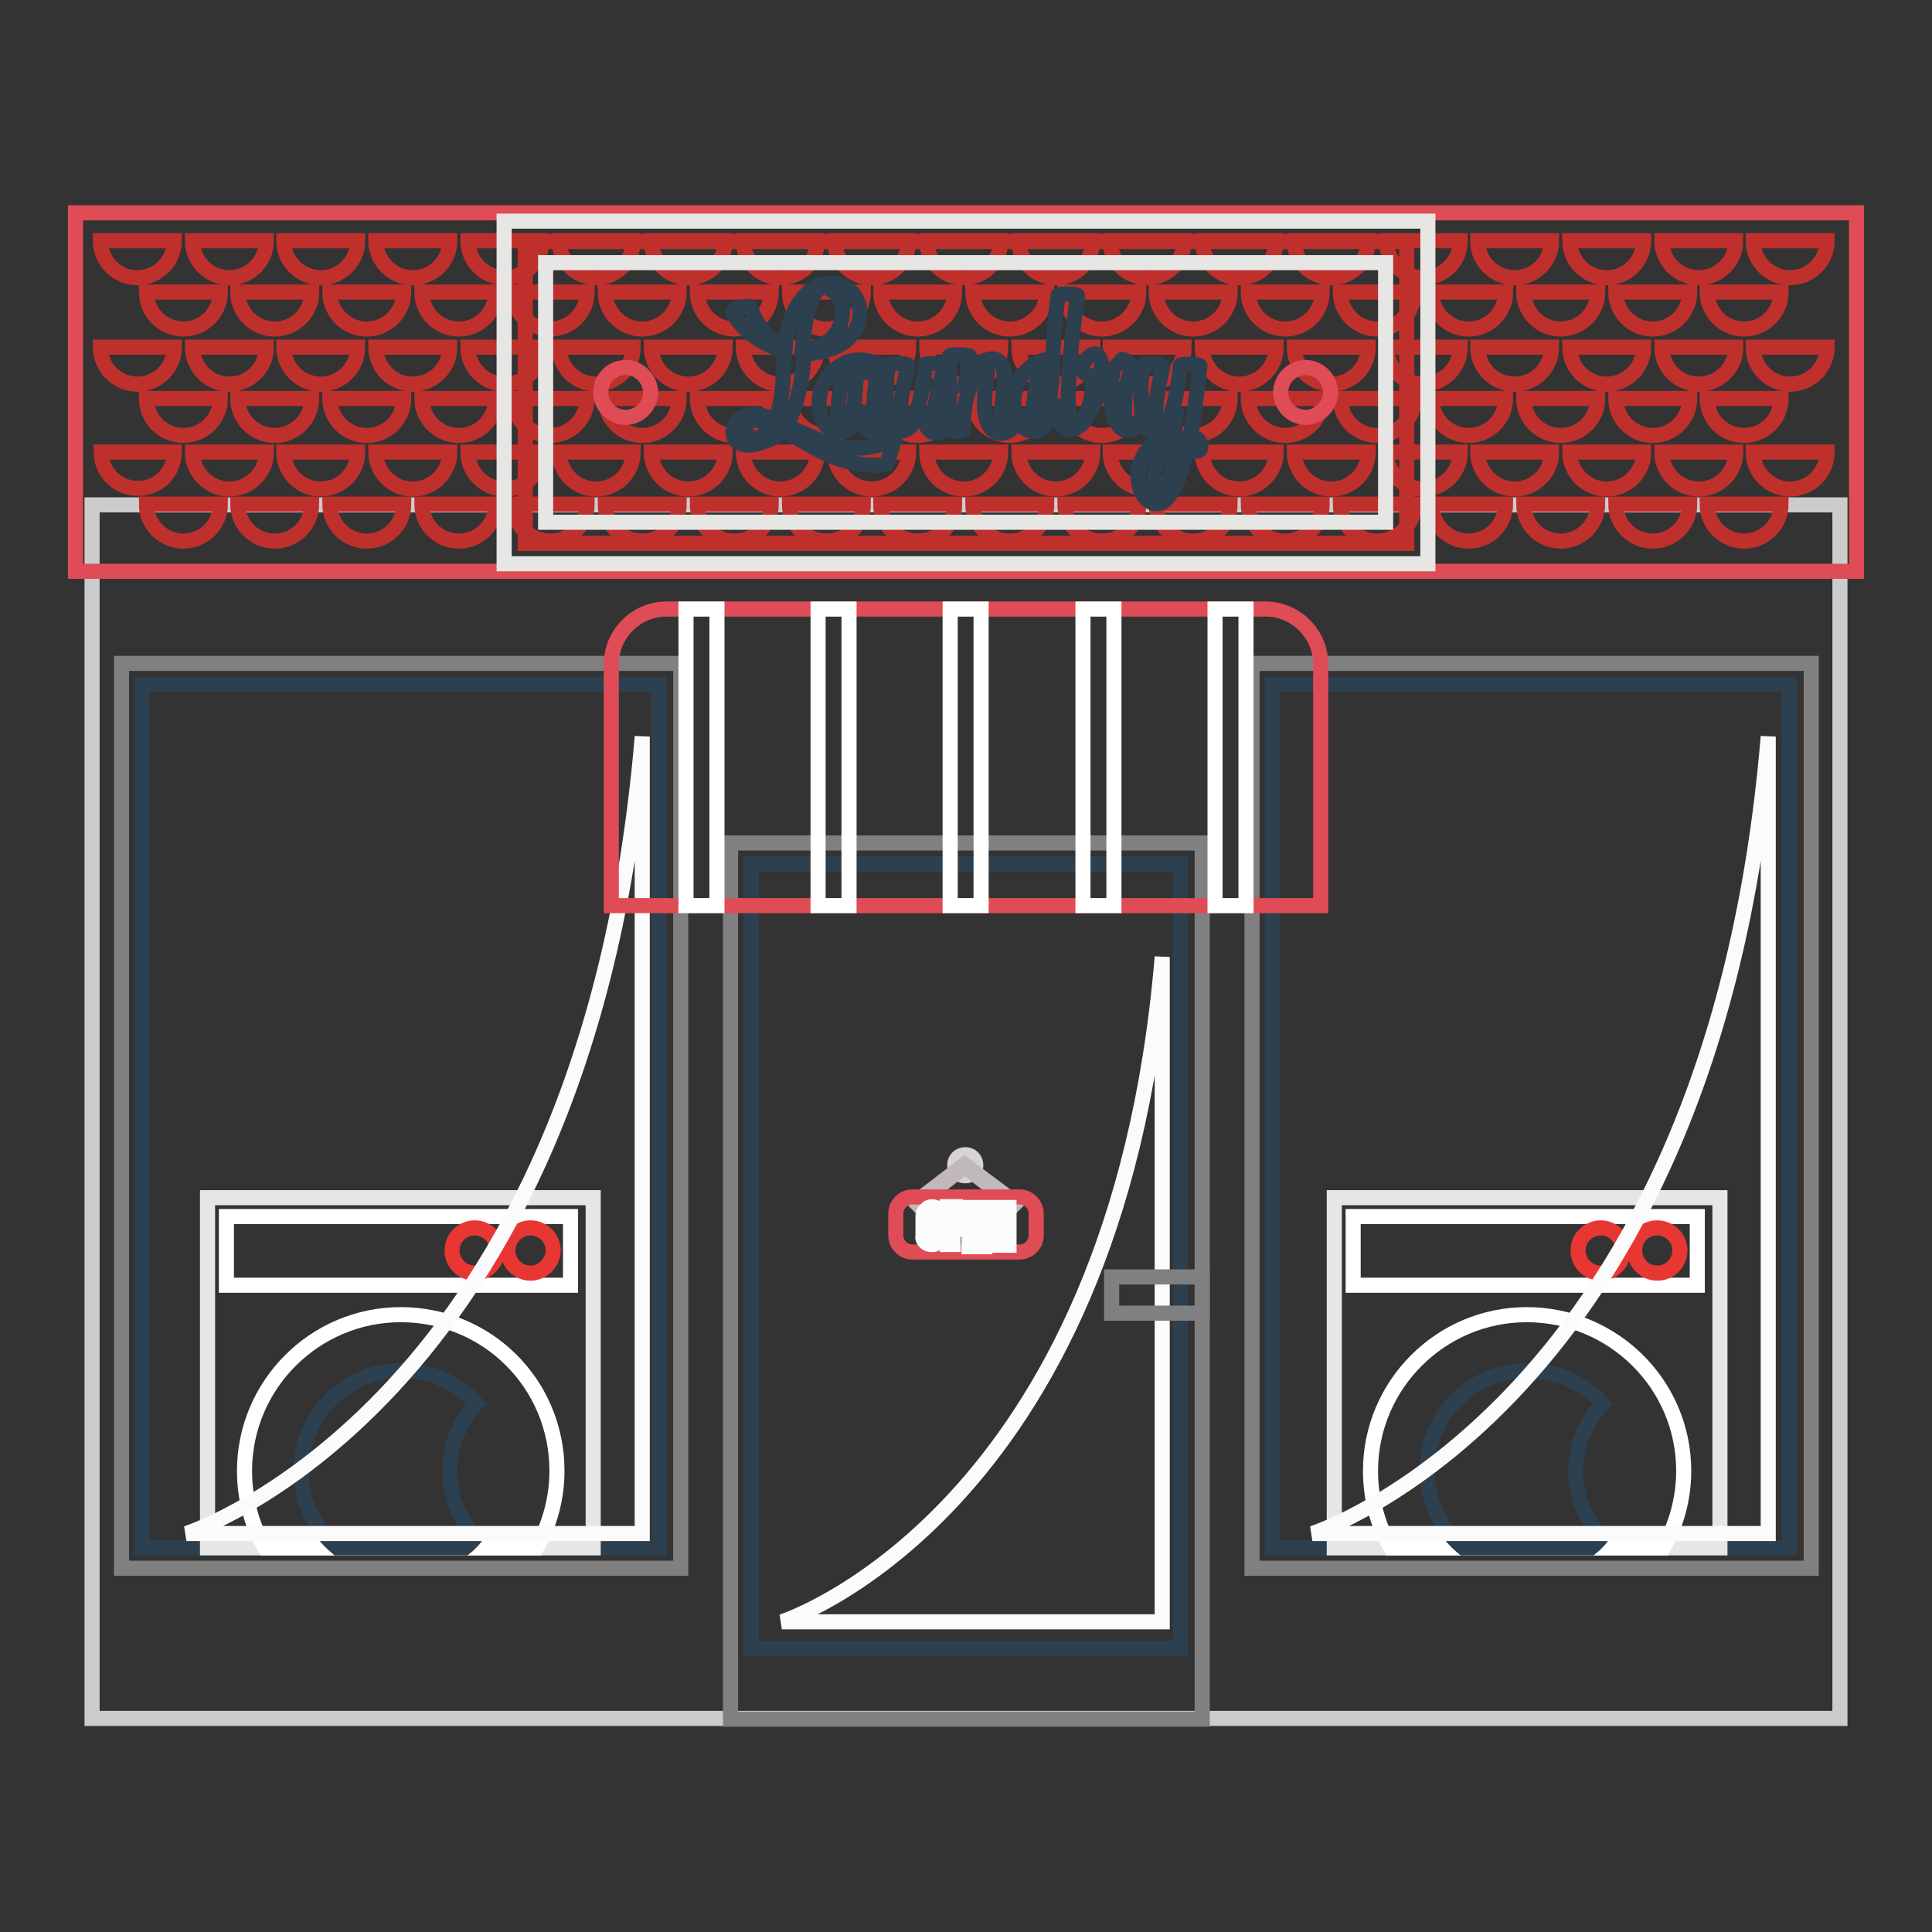 <?xml version="1.0" encoding="utf-8"?>
<!-- Svg Vector Icons : http://www.onlinewebfonts.com/icon -->
<!DOCTYPE svg PUBLIC "-//W3C//DTD SVG 1.1//EN" "http://www.w3.org/Graphics/SVG/1.1/DTD/svg11.dtd">
<svg version="1.1" xmlns="http://www.w3.org/2000/svg" xmlns:xlink="http://www.w3.org/1999/xlink" x="0px" y="0px" viewBox="0 0 256 256" enable-background="new 0 0 256 256" xml:space="preserve">
<rect x="0" y="0" width="256" height="256" fill="#333333" stroke="none"/>
<g> <path stroke-width="2" fill-opacity="0" stroke="#cccccc"  d="M12.2,66.9h231.6v160.8H12.2V66.9z"/> <path stroke-width="2" fill-opacity="0" stroke="#df4c56"  d="M10,28.2h236v47.5H10V28.2z"/> <path stroke-width="2" fill-opacity="0" stroke="#808081"  d="M16.1,87.9h74.1v119.9H16.1V87.9z"/> <path stroke-width="2" fill-opacity="0" stroke="#2d4050"  d="M18.8,90.7h68.5v114.4H18.8V90.7z"/> <path stroke-width="2" fill-opacity="0" stroke="#808081"  d="M165.9,87.9h74.1v119.9h-74.1V87.9z"/> <path stroke-width="2" fill-opacity="0" stroke="#2d4050"  d="M168.6,90.7h68.5v114.4h-68.5V90.7z"/> <path stroke-width="2" fill-opacity="0" stroke="#808081"  d="M96.8,111.7h62.5v116.1H96.8V111.7z"/> <path stroke-width="2" fill-opacity="0" stroke="#2d4050"  d="M99.5,114.5h56.9v103.9H99.5V114.5z"/> <path stroke-width="2" fill-opacity="0" stroke="#bf302d"  d="M23.1,31.9c0,2.7-2.2,4.9-4.9,4.9l0,0c-2.7,0-4.9-2.2-4.9-4.9c0,0,0,0,0,0H23.1z M35.3,31.9 c0,2.7-2.2,4.9-4.9,4.9l0,0c-2.7,0-4.9-2.2-4.9-4.9H35.3z M47.4,31.9c0,2.7-2.2,4.9-4.9,4.9l0,0c-2.7,0-4.9-2.2-4.9-4.9H47.4 L47.4,31.9z M59.6,31.9c0,2.7-2.2,4.9-4.9,4.9l0,0c-2.7,0-4.9-2.2-4.9-4.9H59.6z M71.8,31.9c0,2.7-2.2,4.9-4.9,4.9l0,0 c-2.7,0-4.9-2.2-4.9-4.9H71.8z M83.9,31.9c0,2.7-2.2,4.9-4.9,4.9l0,0c-2.7,0-4.9-2.2-4.9-4.9H83.9z M96.1,31.9 c0,2.7-2.2,4.9-4.9,4.9l0,0c-2.7,0-4.9-2.2-4.9-4.9H96.1z M108.3,31.9c0,2.7-2.2,4.9-4.9,4.9l0,0c-2.7,0-4.9-2.2-4.9-4.9H108.3z  M120.4,31.9c0,2.7-2.2,4.9-4.9,4.9l0,0c-2.7,0-4.9-2.2-4.9-4.9H120.4z M132.6,31.9c0,2.7-2.2,4.9-4.9,4.9s-4.9-2.2-4.9-4.9l0,0 H132.6z M144.8,31.9c0,2.7-2.2,4.9-4.9,4.9l0,0c-2.7,0-4.9-2.2-4.9-4.9l0,0H144.8L144.8,31.9z M156.9,31.9c0,2.7-2.2,4.9-4.9,4.9 c-2.7,0-4.9-2.2-4.9-4.9H156.9z M169.1,31.9c0,2.7-2.2,4.9-4.9,4.9l0,0c-2.7,0-4.9-2.2-4.9-4.9l0,0H169.1L169.1,31.9z M181.3,31.9 c0,2.7-2.2,4.9-4.9,4.9l0,0c-2.7,0-4.9-2.2-4.9-4.9l0,0H181.3L181.3,31.9z M193.5,31.9c0,2.7-2.2,4.9-4.9,4.9l0,0 c-2.7,0-4.9-2.2-4.9-4.9l0,0H193.5L193.5,31.9z M205.6,31.9c0,2.7-2.2,4.9-4.9,4.9l0,0c-2.7,0-4.9-2.2-4.9-4.9l0,0H205.6 L205.6,31.9z M217.8,31.9c0,2.7-2.2,4.9-4.9,4.9l0,0c-2.7,0-4.9-2.2-4.9-4.9l0,0H217.8L217.8,31.9z M230,31.9 c0,2.7-2.2,4.9-4.9,4.9l0,0c-2.7,0-4.9-2.2-4.9-4.9l0,0H230L230,31.9z M242.1,31.9c0,2.7-2.2,4.9-4.9,4.9l0,0 c-2.7,0-4.9-2.2-4.9-4.9l0,0H242.1z"/> <path stroke-width="2" fill-opacity="0" stroke="#bf302d"  d="M29.2,38.7c0,2.7-2.2,4.9-4.9,4.9s-4.9-2.2-4.9-4.9H29.2z M41.3,38.7c0,2.7-2.2,4.9-4.9,4.9 s-4.9-2.2-4.9-4.9l0,0H41.3z M53.5,38.7c0,2.7-2.2,4.9-4.9,4.9c-2.7,0-4.9-2.2-4.9-4.9l0,0H53.5z M65.7,38.7c0,2.7-2.2,4.9-4.9,4.9 s-4.9-2.2-4.9-4.9H65.7z M77.8,38.7c0,2.7-2.2,4.9-4.9,4.9c-2.7,0-4.9-2.2-4.9-4.9l0,0H77.8z M90,38.7c0,2.7-2.2,4.9-4.9,4.9 s-4.9-2.2-4.9-4.9H90z M102.2,38.7c0,2.7-2.2,4.9-4.9,4.9c-2.7,0-4.9-2.2-4.9-4.9H102.2z M114.4,38.7c0,2.7-2.2,4.9-4.9,4.9 s-4.9-2.2-4.9-4.9H114.4z M126.5,38.7c0,2.7-2.2,4.9-4.9,4.9s-4.9-2.2-4.9-4.9H126.5z M138.7,38.7c0,2.7-2.2,4.9-4.9,4.9l0,0 c-2.7,0-4.9-2.2-4.9-4.9H138.7z M150.9,38.7c0,2.7-2.2,4.9-4.9,4.9l0,0c-2.7,0-4.9-2.2-4.9-4.9H150.9z M163,38.7 c0,2.7-2.2,4.9-4.9,4.9l0,0c-2.7,0-4.9-2.2-4.9-4.9H163z M175.2,38.7c0,2.7-2.2,4.9-4.9,4.9l0,0c-2.7,0-4.9-2.2-4.9-4.9H175.2z  M187.4,38.7c0,2.7-2.2,4.9-4.9,4.9l0,0c-2.7,0-4.9-2.2-4.9-4.9H187.4z M199.5,38.7c0,2.7-2.2,4.9-4.9,4.9l0,0 c-2.7,0-4.9-2.2-4.9-4.9H199.5z M211.7,38.7c0,2.7-2.2,4.9-4.9,4.9l0,0c-2.7,0-4.9-2.2-4.9-4.9l0,0H211.7L211.7,38.7z M223.9,38.7 c0,2.7-2.2,4.9-4.9,4.9l0,0c-2.7,0-4.9-2.2-4.9-4.9H223.9z M236,38.7c0,2.7-2.2,4.9-4.9,4.9l0,0c-2.7,0-4.9-2.2-4.9-4.9H236z"/> <path stroke-width="2" fill-opacity="0" stroke="#bf302d"  d="M23.1,46c0,2.7-2.2,4.9-4.9,4.9c-2.7,0-4.9-2.2-4.9-4.9c0,0,0,0,0,0H23.1z M35.3,46c0,2.7-2.2,4.9-4.9,4.9 c-2.7,0-4.9-2.2-4.9-4.9H35.3z M47.4,46c0,2.7-2.2,4.9-4.9,4.9s-4.9-2.2-4.9-4.9H47.4L47.4,46z M59.6,46c0,2.7-2.2,4.9-4.9,4.9 s-4.9-2.2-4.9-4.9H59.6z M71.8,46c0,2.7-2.2,4.9-4.9,4.9c-2.7,0-4.9-2.2-4.9-4.9H71.8z M83.9,46c0,2.7-2.2,4.9-4.9,4.9 c-2.7,0-4.9-2.2-4.9-4.9H83.9z M96.1,46c0,2.7-2.2,4.9-4.9,4.9s-4.9-2.2-4.9-4.9H96.1z M108.3,46c0,2.7-2.2,4.9-4.9,4.9 c-2.7,0-4.9-2.2-4.9-4.9H108.3z M120.4,46c0,2.7-2.2,4.9-4.9,4.9c-2.7,0-4.9-2.2-4.9-4.9H120.4z M132.6,46c0,2.7-2.2,4.9-4.9,4.9 s-4.9-2.2-4.9-4.9H132.6z M144.8,46c0,2.7-2.2,4.9-4.9,4.9l0,0c-2.7,0-4.9-2.2-4.9-4.9l0,0H144.8L144.8,46z M156.9,46 c0,2.7-2.2,4.9-4.9,4.9c-2.7,0-4.9-2.2-4.9-4.9H156.9z M169.1,46c0,2.7-2.2,4.9-4.9,4.9l0,0c-2.7,0-4.9-2.2-4.9-4.9l0,0H169.1 L169.1,46z M181.3,46c0,2.7-2.2,4.9-4.9,4.9l0,0c-2.7,0-4.9-2.2-4.9-4.9l0,0H181.3L181.3,46z M193.5,46c0,2.7-2.2,4.9-4.9,4.9l0,0 c-2.7,0-4.9-2.2-4.9-4.9l0,0H193.5L193.5,46z M205.6,46c0,2.7-2.2,4.9-4.9,4.9l0,0c-2.7,0-4.9-2.2-4.9-4.9l0,0H205.6L205.6,46z  M217.8,46c0,2.7-2.2,4.9-4.9,4.9l0,0c-2.7,0-4.9-2.2-4.9-4.9l0,0H217.8L217.8,46z M230,46c0,2.7-2.2,4.9-4.9,4.9l0,0 c-2.7,0-4.9-2.2-4.9-4.9l0,0H230L230,46z M242.1,46c0,2.7-2.2,4.9-4.9,4.9l0,0c-2.7,0-4.9-2.2-4.9-4.9l0,0H242.1z"/> <path stroke-width="2" fill-opacity="0" stroke="#bf302d"  d="M29.2,52.8c0,2.7-2.2,4.9-4.9,4.9s-4.9-2.2-4.9-4.9H29.2z M41.3,52.8c0,2.7-2.2,4.9-4.9,4.9 s-4.9-2.2-4.9-4.9H41.3z M53.5,52.8c0,2.7-2.2,4.9-4.9,4.9c-2.7,0-4.9-2.2-4.9-4.9H53.5z M65.7,52.8c0,2.7-2.2,4.9-4.9,4.9 s-4.9-2.2-4.9-4.9H65.7z M77.8,52.8c0,2.7-2.2,4.9-4.9,4.9c-2.7,0-4.9-2.2-4.9-4.9H77.8z M90,52.8c0,2.7-2.2,4.9-4.9,4.9 s-4.9-2.2-4.9-4.9H90z M102.2,52.8c0,2.7-2.2,4.9-4.9,4.9c-2.7,0-4.9-2.2-4.9-4.9H102.2z M114.4,52.8c0,2.7-2.2,4.9-4.9,4.9 s-4.9-2.2-4.9-4.9H114.4z M126.5,52.8c0,2.7-2.2,4.9-4.9,4.9s-4.9-2.2-4.9-4.9H126.5z M138.7,52.8c0,2.7-2.2,4.9-4.9,4.9l0,0 c-2.7,0-4.9-2.2-4.9-4.9l0,0H138.7L138.7,52.8z M150.9,52.8c0,2.7-2.2,4.9-4.9,4.9l0,0c-2.7,0-4.9-2.2-4.9-4.9l0,0H150.9 L150.9,52.8z M163,52.8c0,2.7-2.2,4.9-4.9,4.9l0,0c-2.7,0-4.9-2.2-4.9-4.9l0,0H163L163,52.8z M175.2,52.8c0,2.7-2.2,4.9-4.9,4.9 l0,0c-2.7,0-4.9-2.2-4.9-4.9l0,0H175.2L175.2,52.8z M187.4,52.8c0,2.7-2.2,4.9-4.9,4.9l0,0c-2.7,0-4.9-2.2-4.9-4.9l0,0H187.4 L187.4,52.8z M199.5,52.8c0,2.7-2.2,4.9-4.9,4.9l0,0c-2.7,0-4.9-2.2-4.9-4.9l0,0H199.5L199.5,52.8z M211.7,52.8 c0,2.7-2.2,4.9-4.9,4.9l0,0c-2.7,0-4.9-2.2-4.9-4.9l0,0H211.7L211.7,52.8z M223.9,52.8c0,2.7-2.2,4.9-4.9,4.9l0,0 c-2.7,0-4.9-2.2-4.9-4.9l0,0H223.9L223.9,52.8z M236,52.8c0,2.7-2.2,4.9-4.9,4.9l0,0c-2.7,0-4.9-2.2-4.9-4.9l0,0H236L236,52.8z"/> <path stroke-width="2" fill-opacity="0" stroke="#bf302d"  d="M23.1,59.9c0,2.7-2.2,4.9-4.9,4.8c-2.7,0-4.8-2.2-4.8-4.8H23.1z M35.3,59.9c0,2.7-2.2,4.9-4.9,4.9 c-2.7,0-4.9-2.2-4.9-4.9H35.3z M47.4,59.9c0,2.7-2.2,4.9-4.9,4.9s-4.9-2.2-4.9-4.9H47.4L47.4,59.9z M59.6,59.9 c0,2.7-2.2,4.9-4.9,4.9s-4.9-2.2-4.9-4.9H59.6z M71.8,59.9c0,2.7-2.2,4.9-4.9,4.9c-2.7,0-4.9-2.2-4.9-4.9H71.8z M83.9,59.9 c0,2.7-2.2,4.9-4.9,4.9c-2.7,0-4.9-2.2-4.9-4.9H83.9z M96.1,59.9c0,2.7-2.2,4.9-4.9,4.9s-4.9-2.2-4.9-4.9H96.1z M108.3,59.9 c0,2.7-2.2,4.9-4.9,4.9c-2.7,0-4.9-2.2-4.9-4.9H108.3z M120.4,59.9c0,2.7-2.2,4.9-4.9,4.9c-2.7,0-4.9-2.2-4.9-4.9H120.4z  M132.6,59.9c0,2.7-2.2,4.9-4.9,4.9s-4.9-2.2-4.9-4.9H132.6z M144.8,59.9c0,2.7-2.2,4.9-4.9,4.9l0,0c-2.7,0-4.9-2.2-4.9-4.9l0,0 H144.8L144.8,59.9z M156.9,59.9c0,2.7-2.2,4.9-4.9,4.9c-2.7,0-4.9-2.2-4.9-4.9H156.9z M169.1,59.9c0,2.7-2.2,4.9-4.9,4.9l0,0 c-2.7,0-4.9-2.2-4.9-4.9l0,0H169.1L169.1,59.9z M181.3,59.9c0,2.7-2.2,4.9-4.9,4.9l0,0c-2.7,0-4.9-2.2-4.9-4.9l0,0H181.3 L181.3,59.9z M193.5,59.9c0,2.7-2.2,4.9-4.9,4.9l0,0c-2.7,0-4.9-2.2-4.9-4.9l0,0H193.5L193.5,59.9z M205.6,59.9 c0,2.7-2.2,4.9-4.9,4.9l0,0c-2.7,0-4.9-2.2-4.9-4.9l0,0H205.6L205.6,59.9z M217.8,59.9c0,2.7-2.2,4.9-4.9,4.9l0,0 c-2.7,0-4.9-2.2-4.9-4.9l0,0H217.8L217.8,59.9z M230,59.9c0,2.7-2.2,4.9-4.9,4.9l0,0c-2.7,0-4.9-2.2-4.9-4.9l0,0H230L230,59.9z  M242.1,59.9c0,2.7-2.2,4.9-4.9,4.9l0,0c-2.7,0-4.9-2.2-4.9-4.9l0,0H242.1z"/> <path stroke-width="2" fill-opacity="0" stroke="#bf302d"  d="M29.2,66.8c0,2.7-2.2,4.9-4.9,4.9l0,0c-2.7,0-4.9-2.2-4.9-4.9H29.2z M41.3,66.8c0,2.7-2.2,4.9-4.9,4.9l0,0 c-2.7,0-4.9-2.2-4.9-4.9H41.3z M53.5,66.8c0,2.7-2.2,4.9-4.9,4.9l0,0c-2.7,0-4.9-2.2-4.9-4.9H53.5z M65.7,66.8 c0,2.7-2.2,4.9-4.9,4.9l0,0c-2.7,0-4.9-2.2-4.9-4.9H65.7z M77.8,66.8c0,2.7-2.2,4.9-4.9,4.9l0,0c-2.7,0-4.9-2.2-4.9-4.9H77.8z  M90,66.8c0,2.7-2.2,4.9-4.9,4.9l0,0c-2.7,0-4.9-2.2-4.9-4.9H90z M102.2,66.8c0,2.7-2.2,4.9-4.9,4.9l0,0c-2.7,0-4.9-2.2-4.9-4.9 H102.2z M114.4,66.8c0,2.7-2.2,4.9-4.9,4.9l0,0c-2.7,0-4.9-2.2-4.9-4.9H114.4z M126.5,66.8c0,2.7-2.2,4.9-4.9,4.9l0,0 c-2.7,0-4.9-2.2-4.9-4.9H126.5z M138.7,66.8c0,2.7-2.2,4.9-4.9,4.9l0,0c-2.7,0-4.9-2.2-4.9-4.9l0,0H138.7L138.7,66.8z M150.9,66.8 c0,2.7-2.2,4.9-4.9,4.9l0,0c-2.7,0-4.9-2.2-4.9-4.9l0,0H150.9L150.9,66.8z M163,66.8c0,2.7-2.2,4.9-4.9,4.9l0,0 c-2.7,0-4.9-2.2-4.9-4.9l0,0H163L163,66.8z M175.2,66.8c0,2.7-2.2,4.9-4.9,4.9l0,0c-2.7,0-4.9-2.2-4.9-4.9l0,0H175.2L175.2,66.8z  M187.4,66.8c0,2.7-2.2,4.9-4.9,4.9l0,0c-2.7,0-4.9-2.2-4.9-4.9l0,0H187.4L187.4,66.8z M199.5,66.8c0,2.7-2.2,4.9-4.9,4.9l0,0 c-2.7,0-4.9-2.2-4.9-4.9l0,0H199.5L199.5,66.8z M211.7,66.8c0,2.7-2.2,4.9-4.9,4.9l0,0c-2.7,0-4.9-2.2-4.9-4.9l0,0H211.7 L211.7,66.8z M223.9,66.8c0,2.7-2.2,4.9-4.9,4.9l0,0c-2.7,0-4.9-2.2-4.9-4.9l0,0H223.9L223.9,66.8z M236,66.8 c0,2.7-2.2,4.9-4.9,4.9l0,0c-2.7,0-4.9-2.2-4.9-4.9l0,0H236L236,66.8z"/> <path stroke-width="2" fill-opacity="0" stroke="#e6e6e5"  d="M27.5,158.7h51.1v46.4H27.5V158.7z"/> <path stroke-width="2" fill-opacity="0" stroke="#ffffff"  d="M73.8,194.9c0,3.7-1,7.2-2.7,10.2H35.1c-1.8-3.1-2.7-6.6-2.7-10.2c0-11.4,9.3-20.7,20.7-20.7 C64.6,174.2,73.8,183.4,73.8,194.9z"/> <path stroke-width="2" fill-opacity="0" stroke="#2d4050"  d="M59.6,194.9c0,3.4,1.3,6.5,3.4,8.8c-0.4,0.5-0.9,1-1.4,1.4H44.7c-2.9-2.4-4.8-6.1-4.8-10.2 c0-7.3,5.9-13.3,13.3-13.3c3.9,0,7.5,1.7,9.9,4.4C60.8,188.5,59.6,191.6,59.6,194.9L59.6,194.9z"/> <path stroke-width="2" fill-opacity="0" stroke="#ffffff"  d="M30,161.2h45.6v9.1H30V161.2z"/> <path stroke-width="2" fill-opacity="0" stroke="#e83733"  d="M67.3,165.7c0,1.7,1.4,3,3,3s3-1.4,3-3c0-1.7-1.4-3-3-3S67.3,164,67.3,165.7z"/> <path stroke-width="2" fill-opacity="0" stroke="#e83733"  d="M59.9,165.7c0,1.7,1.4,3,3,3s3-1.4,3-3c0-1.7-1.4-3-3-3S59.9,164,59.9,165.7z"/> <path stroke-width="2" fill-opacity="0" stroke="#fcfbfb"  d="M85.1,97.6v105.6H24.7C24.7,203.2,77.7,186.2,85.1,97.6z"/> <path stroke-width="2" fill-opacity="0" stroke="#e6e6e5"  d="M176.8,158.7h51.1v46.4h-51.1V158.7z"/> <path stroke-width="2" fill-opacity="0" stroke="#ffffff"  d="M223.1,194.9c0,3.7-1,7.2-2.7,10.2h-36.1c-1.8-3.1-2.7-6.6-2.7-10.2c0-11.4,9.3-20.7,20.7-20.7 S223.1,183.4,223.1,194.9L223.1,194.9z"/> <path stroke-width="2" fill-opacity="0" stroke="#2d4050"  d="M208.8,194.9c0,3.4,1.3,6.5,3.4,8.8c-0.4,0.5-0.9,1-1.4,1.4h-16.9c-2.9-2.4-4.8-6.1-4.8-10.2 c0-7.3,5.9-13.3,13.3-13.3c3.9,0,7.5,1.7,9.9,4.4C210,188.5,208.8,191.6,208.8,194.9L208.8,194.9z"/> <path stroke-width="2" fill-opacity="0" stroke="#ffffff"  d="M179.3,161.2h45.6v9.1h-45.6V161.2z"/> <path stroke-width="2" fill-opacity="0" stroke="#e83733"  d="M216.6,165.7c0,1.7,1.4,3,3,3c1.7,0,3-1.4,3-3c0-1.7-1.4-3-3-3C217.9,162.7,216.6,164,216.6,165.7z"/> <path stroke-width="2" fill-opacity="0" stroke="#e83733"  d="M209.1,165.7c0,1.7,1.4,3,3,3c1.7,0,3-1.4,3-3c0-1.7-1.4-3-3-3C210.5,162.7,209.1,164,209.1,165.7z"/> <path stroke-width="2" fill-opacity="0" stroke="#fcfbfb"  d="M234.3,97.6v105.6h-60.4C173.9,203.2,226.9,186.2,234.3,97.6z M154,126.8v88.1h-50.4 C103.6,214.9,147.8,200.7,154,126.8z"/> <path stroke-width="2" fill-opacity="0" stroke="#df4c56"  d="M175,120H81V88c0-4,3.3-7.3,7.3-7.3h79.4c4,0,7.3,3.3,7.3,7.3L175,120L175,120z"/> <path stroke-width="2" fill-opacity="0" stroke="#ffffff"  d="M108.4,80.7h4.1V120h-4.1V80.7z M90.8,80.7H95V120h-4.1V80.7z M125.9,80.7h4.1V120h-4.1V80.7z M143.5,80.7 h4.1V120h-4.1V80.7z M161,80.7h4.1V120H161V80.7z"/> <path stroke-width="2" fill-opacity="0" stroke="#e6e6e5"  d="M66.8,29.3h122.4v45.4H66.8V29.3z"/> <path stroke-width="2" fill-opacity="0" stroke="#d8d4d5"  d="M126.5,154.4c0,0.8,0.6,1.4,1.4,1.4s1.4-0.6,1.4-1.4c0,0,0,0,0,0c0-0.8-0.6-1.4-1.4-1.4 S126.5,153.6,126.5,154.4z"/> <path stroke-width="2" fill-opacity="0" stroke="#c1b8bb"  d="M134.4,159.6l-6.6-5l-6.3,4.9l-0.2-0.2l6.5-5l6.8,5.1L134.4,159.6z"/> <path stroke-width="2" fill-opacity="0" stroke="#df4c56"  d="M137.3,163.7c0,1.2-1,2.2-2.2,2.2h-14.2c-1.2,0-2.2-1-2.2-2.2v-2.9c0-1.2,1-2.2,2.2-2.2h14.2 c1.2,0,2.2,1,2.2,2.2V163.7z"/> <path stroke-width="2" fill-opacity="0" stroke="#fbfdfd"  d="M123.5,159.9c0.3,0,0.6,0.1,0.8,0.4c0.2,0.2,0.3,0.5,0.3,0.8v2.7c0,0.3-0.1,0.6-0.4,0.8 c-0.2,0.2-0.5,0.4-0.8,0.3c-0.3,0-0.6-0.1-0.8-0.3c-0.2-0.2-0.4-0.5-0.3-0.8v-2.7c0-0.3,0.1-0.6,0.4-0.8 C122.9,160,123.2,159.9,123.5,159.9z M124,161.1c0-0.1,0-0.2-0.1-0.3c-0.1-0.1-0.2-0.1-0.3-0.1c-0.1,0-0.2,0-0.3,0.1 c-0.1,0.1-0.1,0.2-0.1,0.3v2.7c0,0.1,0,0.2,0.1,0.3c0.1,0.1,0.2,0.1,0.3,0.1c0.1,0,0.2,0,0.3-0.1c0.1-0.1,0.1-0.2,0.1-0.3V161.1z  M126.6,160c0.4,0,0.7,0.1,0.9,0.3c0.2,0.2,0.3,0.5,0.3,0.8v0.7c0,0.3-0.1,0.6-0.3,0.8c-0.2,0.2-0.5,0.4-0.8,0.4h-0.4v1.9h-0.8v-5 H126.6z M127,161.2c0-0.1,0-0.2-0.1-0.3s-0.2-0.1-0.3-0.1h-0.5v1.6h0.5c0.1,0,0.2,0,0.3-0.1c0.1-0.1,0.1-0.2,0.1-0.3V161.2 L127,161.2z M128.4,165v-5h2.1v0.8h-1.4v1.4h1v0.8h-1v1.4h1.4v0.8H128.4z M131.9,160l1,3.4V160h0.8v5h-0.8l-1-3.2v3.2H131v-5H131.9 L131.9,160z"/> <path stroke-width="2" fill-opacity="0" stroke="#bf302d"  d="M69.6,32h116.8V72H69.6V32z"/> <path stroke-width="2" fill-opacity="0" stroke="#808081"  d="M147.3,169.2h12v4.8h-12V169.2z"/> <path stroke-width="2" fill-opacity="0" stroke="#e6e6e5"  d="M72.3,34.8h111.3v34.4H72.3V34.8z"/> <path stroke-width="2" fill-opacity="0" stroke="#2d4050"  d="M117.4,61.5c-2.6,0.5-6.2-0.3-9.6-2.2c-1.4-0.8-2.7-1.6-4.1-2.3c-0.7,1-2.3,1.5-3.3,1.8 c-4.7,1.3-4.2-4.6,0.5-3.8c0.6,0.1,1,0.4,1.8,0.7c1.2-2.9,1-6.1,1.3-9.2c-3.5-0.9-6.4-3.5-6.9-5.3c0-0.1,2.2-0.9,2.3-0.5 c0.5,1.5,1.9,4.3,4.6,5.3c0.7-7.4,5.4-10,8.5-7.6c2.6,2,2.1,7.6-4.8,8.4c-0.4,0.1-0.8,0.1-1.2,0c0,2.6-0.8,7.1-2.3,9.6 c1.6,0.7,3.1,1.4,4.7,2.1c3.1,1.3,6.8,1.2,9.7-0.4C118.6,57.9,117.6,61.4,117.4,61.5z M102.1,56.4c-0.7-0.3-1.2-0.6-1.7-0.7 c-2.5-0.3-1.7,3,0.1,2.3C101.3,57.7,101.7,57.1,102.1,56.4z M106.3,46.2c0.3,0,0.5,0,0.8,0c4.9-0.5,5.5-6,3.3-7.6 C108,36.8,106.9,39.9,106.3,46.2z"/> <path stroke-width="2" fill-opacity="0" stroke="#2d4050"  d="M118.2,55.2c-0.4,1-1.8,2.1-2.9,1.9c-1-0.2-1.4-1.7-1.5-3.4c-0.5,2.2-1,3.3-2.2,3.5c-2,0.4-3.4-1.9-3-4.7 c0.5-3.3,3.5-4.8,5.1-4.8c1.5,0,2.8,0.4,2.6,0.9c-0.4,0.9-2.2,0.5-2.5,0.1c0-0.3,0.2-0.5-0.3-0.5c-1.3,0-2,1.8-2.3,4.2 c-0.3,2.4-0.4,4.3,0.7,4.1c1.2-0.2,1.3-2.9,1.6-6.9c0-0.1,0.2-0.2,0.4-0.2c0.5-0.1,2.4,0,2.3,0.2c-0.4,2.6-0.7,6.3-0.2,6.8 c0.5,0.5,1.7-0.8,2-1.4C118.1,54.6,118.3,54.9,118.2,55.2L118.2,55.2z"/> <path stroke-width="2" fill-opacity="0" stroke="#2d4050"  d="M126.6,55.3c-0.2,0.6-1.8,2.4-3,2c-0.8-0.3-1.3-1.5-1.3-3.5c-0.7,1.8-1.4,2.9-2.7,3.3 c-1.9,0.7-2.6-3.8-1.9-8.8c0-0.2,2.6-0.2,2.6,0.1c-1.1,4.6-1.4,8.3-0.4,8c1.4-0.4,2.1-3.2,2.6-6.8c0-0.4,0.1-0.9,0.1-1.3 c0-0.2,2.6-0.2,2.6,0.1c-1.4,4.6-1.8,7.8-1,8.3c0.5,0.4,1.9-1.1,2.1-1.7C126.5,54.7,126.6,55,126.6,55.3z"/> <path stroke-width="2" fill-opacity="0" stroke="#2d4050"  d="M135.2,55.4c-0.4,1-1.8,2.4-3.2,1.9c-0.9-0.4-1.8-1.8-1.5-5.2c0.3-2.9,0.6-3.5-0.2-3.3 c-1.4,0.4-2.6,4.1-2.7,7.5c0,0.2,0,0.4,0,0.7s-1.8,0.2-1.8-0.1c0-2.6,0.1-5.5,0-9.7c0-0.3,2.7-0.2,2.7,0c-0.4,2.2-0.6,3.6-0.7,4.9 c0.8-2.1,1.6-3.9,2.9-4.4c1.7-0.6,2.7,0.6,2.3,4c-0.4,3.5-0.6,4.7-0.1,5c0.5,0.4,1.7-1,2-1.6C135.1,54.8,135.3,55.1,135.2,55.4 L135.2,55.4z"/> <path stroke-width="2" fill-opacity="0" stroke="#2d4050"  d="M144,55.3c-0.3,0.8-1.5,1.8-2.6,1.6c-0.8-0.2-1.6-1.9-1.8-4c-0.5,2.4-1,4-2.2,4.2c-2,0.4-3.4-1.9-3-4.7 c0.5-3.3,3.2-4.8,4.7-4.8h0.4c0.1-3.1,0.4-6.3,0.7-8.5c0-0.2,2.6-0.2,2.6,0.1c-1,6.3-1.8,16.2-0.8,17c0.5,0.4,1.7-0.7,1.9-1.3 C143.9,54.8,144.1,55.1,144,55.3L144,55.3z M139.5,49.2v-0.9c-0.1-0.1-0.2-0.2-0.5-0.2c-1,0-1.6,1.8-1.9,4.2 c-0.3,2.4-0.4,4.3,0.7,4.1C138.3,56.3,139.1,54.1,139.5,49.2z"/> <path stroke-width="2" fill-opacity="0" stroke="#2d4050"  d="M151.7,55.2c-0.2,0.5-1.6,2-2.6,1.8c-1.8-0.4-2.2-4.4-1.7-7.4c0,0-0.2,0.2-1.3,0.2c-0.1,2-1.1,4.1-2.3,5.7 c-0.2,0.2-0.4,0.1-0.3-0.1c1.1-1.7,1.4-3.6,1.2-5.6c-0.1,0-0.1,0-0.2,0c-1.7-0.4-1.2-1.8,0-2.7c1.2-0.8,1.5,0.9,1.5,1.8 c1,0.2,1.9-0.1,2.6-1.2c0.2-0.4,1.5,0.8,1.5,0.9c-0.5,0.9-0.9,2.6-1,3.7c-0.2,2.2-0.1,3.9,0.3,4.2c0.5,0.5,1.7-0.8,2-1.4 C151.6,54.6,151.8,54.9,151.7,55.2L151.7,55.2z"/> <path stroke-width="2" fill-opacity="0" stroke="#2d4050"  d="M159,59.6c-0.1,0.2-0.5,0.2-0.5,0.2c0.3-0.8-0.1-1.3-1-1.5c-0.7,4.1-2.1,7.7-3.6,8.3 c-1.9,0.7-3.5-1.7-3-4.5c0.6-3.1,3-4.1,4.7-4.3c0.1-1.4,0.2-2.4,0.4-3.8c-0.7,1.9-1.4,2.9-2.7,3.3c-1.9,0.7-2.6-3.8-1.8-8.9 c0-0.2,2.6-0.2,2.6,0.1c-1.1,4.6-1.4,8.3-0.4,8c1.4-0.4,2.1-3.3,2.6-7l0.1-1.1c0-0.2,2.6-0.2,2.6,0.1c-0.3,2.6-0.7,6.1-1.3,9.4 C159.1,57.9,159.3,59.1,159,59.6L159,59.6z M155.6,58.1c-1.3,0.1-2,1.3-2.5,3.7c-0.4,2.5-0.1,4.5,1,4C155,65.4,155.2,62,155.6,58.1 L155.6,58.1z"/> <path stroke-width="2" fill-opacity="0" stroke="#df4c56"  d="M79.6,52c0,1.8,1.5,3.3,3.3,3.3s3.3-1.5,3.3-3.3s-1.5-3.3-3.3-3.3S79.6,50.1,79.6,52z"/> <path stroke-width="2" fill-opacity="0" stroke="#df4c56"  d="M169.7,52c0,1.8,1.5,3.3,3.3,3.3s3.3-1.5,3.3-3.3c0-1.8-1.5-3.3-3.3-3.3S169.7,50.2,169.7,52z"/></g>
</svg>